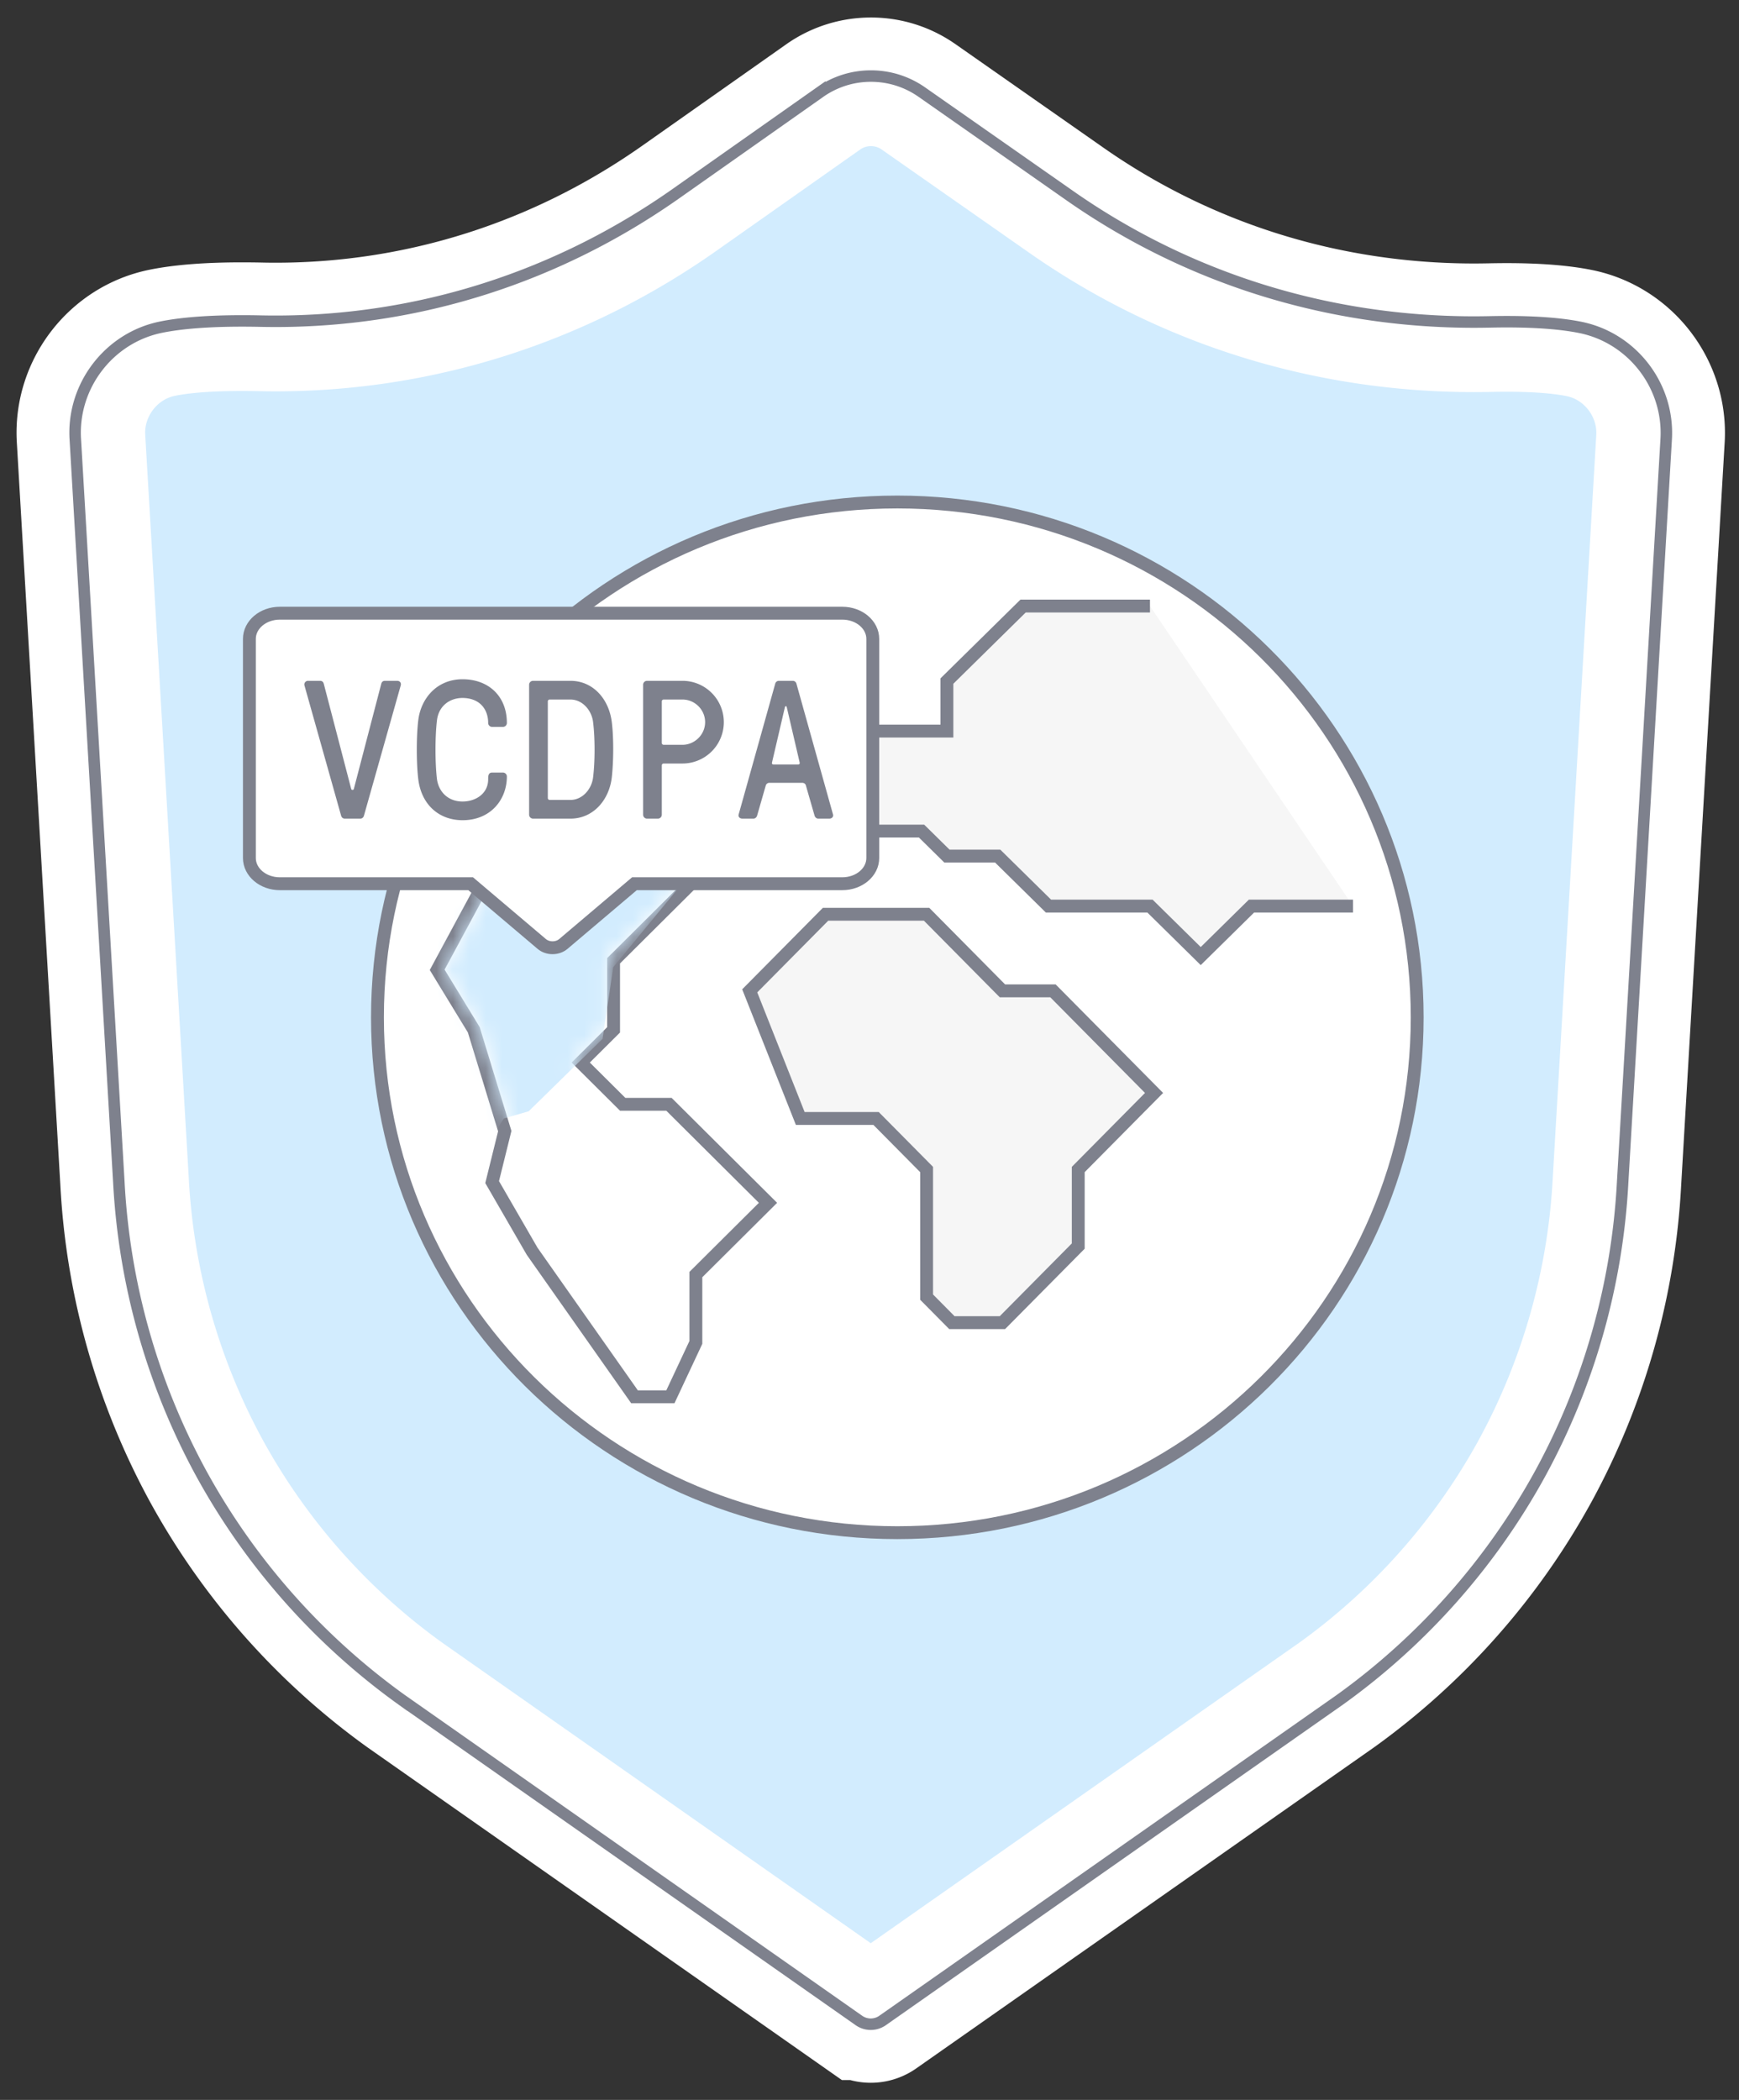 <svg xmlns="http://www.w3.org/2000/svg" xmlns:xlink="http://www.w3.org/1999/xlink" width="106" height="128" viewBox="0 0 106 128"><rect x="0" y="0" width="106" height="128" fill="#333333" stroke="none"/><title>vcdpa_target_shield</title><defs><path id="a" d="M47.994 118.03 20.118 98.48A41.271 41.271 0 0 1 8.005 84.79a41.367 41.367 0 0 1-4.972-17.597L.377 21.862c-.163-3.047 1.96-5.807 4.94-6.415 1.216-.249 2.859-.375 4.881-.375.37 0 .754.004 1.14.012.298.007.601.01.9.01 8.812 0 17.323-2.715 24.615-7.852l8.759-6.17a5.038 5.038 0 0 1 2.916-.925 5.04 5.04 0 0 1 2.903.915l9.023 6.314c7.26 5.08 15.85 7.765 24.839 7.765.313 0 .632-.004.949-.01.357-.008.705-.012 1.035-.012 1.807 0 3.293.115 4.416.34 2.992.6 5.125 3.358 4.962 6.415L94 67.205a41.34 41.34 0 0 1-4.971 17.585 41.235 41.235 0 0 1-12.1 13.68l-27.89 19.56a.905.905 0 0 1-1.044 0Z"/><path id="c" d="M47.994 118.03 20.118 98.48A41.271 41.271 0 0 1 8.005 84.79a41.367 41.367 0 0 1-4.972-17.597L.377 21.862c-.163-3.047 1.96-5.807 4.94-6.415 1.216-.249 2.859-.375 4.881-.375.37 0 .754.004 1.14.012.298.007.601.01.9.01 8.812 0 17.323-2.715 24.615-7.852l8.759-6.17a5.038 5.038 0 0 1 2.916-.925 5.04 5.04 0 0 1 2.903.915l9.023 6.314c7.26 5.08 15.85 7.765 24.839 7.765.313 0 .632-.004.949-.01.357-.008.705-.012 1.035-.012 1.807 0 3.293.115 4.416.34 2.992.6 5.125 3.358 4.962 6.415L94 67.205a41.34 41.34 0 0 1-4.971 17.585 41.235 41.235 0 0 1-12.1 13.68l-27.89 19.56a.905.905 0 0 1-1.044 0Z"/><path id="e" d="M47.994 118.03 20.118 98.48A41.271 41.271 0 0 1 8.005 84.79a41.367 41.367 0 0 1-4.972-17.597L.377 21.862c-.163-3.047 1.96-5.807 4.94-6.415 1.216-.249 2.859-.375 4.881-.375.37 0 .754.004 1.14.012.298.007.601.01.9.01 8.812 0 17.323-2.715 24.615-7.852l8.759-6.17a5.038 5.038 0 0 1 2.916-.925 5.04 5.04 0 0 1 2.903.915l9.023 6.314c7.26 5.08 15.85 7.765 24.839 7.765.313 0 .632-.004.949-.01.357-.008.705-.012 1.035-.012 1.807 0 3.293.115 4.416.34 2.992.6 5.125 3.358 4.962 6.415L94 67.205a41.34 41.34 0 0 1-4.971 17.585 41.235 41.235 0 0 1-12.1 13.68l-27.89 19.56a.905.905 0 0 1-1.044 0Z"/><path id="g" d="M47.626 117.883 19.75 98.333a41.271 41.271 0 0 1-12.113-13.69 41.367 41.367 0 0 1-4.972-17.597L.009 21.715c-.163-3.048 1.96-5.807 4.94-6.415 1.216-.249 2.859-.375 4.88-.375.371 0 .755.004 1.14.012.3.006.602.01.9.01 8.813 0 17.324-2.715 24.616-7.852l8.758-6.17A5.038 5.038 0 0 1 48.16 0a5.04 5.04 0 0 1 2.903.915l9.023 6.313c7.26 5.08 15.85 7.766 24.839 7.766.313 0 .632-.004.949-.01.357-.008.705-.012 1.035-.012 1.807 0 3.293.114 4.416.34 2.992.6 5.125 3.358 4.962 6.414L93.63 67.058a41.34 41.34 0 0 1-4.971 17.584 41.235 41.235 0 0 1-12.1 13.68l-27.89 19.561a.905.905 0 0 1-1.044 0Z"/><path id="i" d="M5.677 0h2.822l5.642 5.614-4.232 4.21v4.21l-2.167 2.157 2.951 2.936h2.821l5.643 5.614-4.232 4.21v4.21l-1.411 3.014h-1.732l-6.105-8.674-2.359-4.083.756-3.059-1.933-6.325L0 10.526z"/><path id="k" d="M47.626 117.883 19.75 98.333a41.271 41.271 0 0 1-12.113-13.69 41.367 41.367 0 0 1-4.972-17.597L.009 21.715c-.163-3.048 1.96-5.807 4.94-6.415 1.216-.249 2.859-.375 4.88-.375.371 0 .755.004 1.14.012.3.006.602.01.9.01 8.813 0 17.324-2.715 24.616-7.852l8.758-6.17A5.038 5.038 0 0 1 48.16 0a5.04 5.04 0 0 1 2.903.915l9.023 6.313c7.26 5.08 15.85 7.766 24.839 7.766.313 0 .632-.004.949-.01.357-.008.705-.012 1.035-.012 1.807 0 3.293.114 4.416.34 2.992.6 5.125 3.358 4.962 6.414L93.63 67.058a41.34 41.34 0 0 1-4.971 17.584 41.235 41.235 0 0 1-12.1 13.68l-27.89 19.561a.905.905 0 0 1-1.044 0Z"/></defs><g fill="none" fill-rule="evenodd"><path fill="#D2ECFE" stroke="#FFF" stroke-width="7.84" d="m52.554 122.87-27.876-19.55a41.271 41.271 0 0 1-12.113-13.69 41.367 41.367 0 0 1-4.972-17.597L4.937 26.702c-.163-3.047 1.96-5.807 4.94-6.415 1.216-.249 2.859-.375 4.881-.375.37 0 .754.004 1.14.012.298.007.601.01.9.01 8.812 0 17.323-2.715 24.615-7.852l8.759-6.17a5.038 5.038 0 0 1 2.916-.925 5.04 5.04 0 0 1 2.903.915l9.023 6.314c7.26 5.08 15.85 7.765 24.839 7.765.313 0 .632-.004.949-.01.357-.008.705-.012 1.035-.012 1.807 0 3.293.115 4.416.34 2.992.6 5.125 3.358 4.962 6.415L98.56 72.045a41.34 41.34 0 0 1-4.971 17.585 41.235 41.235 0 0 1-12.1 13.68l-27.89 19.56a.905.905 0 0 1-1.044 0Z"/><path stroke="#7E818D" stroke-width=".7" d="m52.353 123.157-27.879-19.553a41.621 41.621 0 0 1-12.216-13.807 41.714 41.714 0 0 1-5.014-17.743L4.587 26.72c-.172-3.22 2.07-6.133 5.22-6.776 1.243-.254 2.907-.382 4.951-.382.373 0 .759.004 1.147.013.296.006.597.009.893.009 8.74 0 17.18-2.693 24.413-7.788l8.759-6.17a5.388 5.388 0 0 1 3.118-.989 5.39 5.39 0 0 1 3.104.979l9.022 6.313c7.202 5.039 15.72 7.702 24.639 7.702.31 0 .627-.004.941-.01.36-.008.711-.012 1.043-.012 1.828 0 3.336.116 4.485.347 3.163.635 5.415 3.547 5.242 6.778l-2.656 45.329a41.69 41.69 0 0 1-5.013 17.734 41.589 41.589 0 0 1-12.206 13.8l-27.89 19.56a1.255 1.255 0 0 1-1.446 0Z"/><g transform="translate(4.56 4.84)"><mask id="b" fill="#fff"><use xlink:href="#a"/></mask><path fill="#FFF" fill-rule="nonzero" stroke="#7E818D" stroke-width=".784" d="M81.824 57.172c0 17.348-14.187 31.412-31.688 31.412-17.5 0-31.688-14.064-31.688-31.412 0-17.349 14.187-31.412 31.688-31.412 17.501 0 31.688 14.063 31.688 31.412" mask="url(#b)"/></g><g transform="translate(4.56 4.84)"><mask id="d" fill="#fff"><use xlink:href="#c"/></mask><path fill="#F6F6F6" fill-rule="nonzero" stroke="#7E818D" stroke-width=".784" d="M65.536 32.102h-7.735l-4.642 4.572v3.048h-4.641l-4.641 3.048v3.048h7.735l1.547 1.524h3.094l3.095 3.048h6.188l3.094 3.048 3.094-3.048h6.188" mask="url(#d)"/></g><g transform="translate(4.56 4.84)"><mask id="f" fill="#fff"><use xlink:href="#e"/></mask><path fill="#F6F6F6" fill-rule="nonzero" stroke="#7E818D" stroke-width=".784" d="M59.623 55.557h-3.081l-4.621-4.667H45.76l-4.621 4.667 3.08 7.779h4.621l3.081 3.111v7.779l1.541 1.556h3.08l4.622-4.667v-4.668l4.621-4.667z" mask="url(#f)"/></g><g transform="translate(4.928 4.987)"><mask id="h" fill="#fff"><use xlink:href="#g"/></mask><g mask="url(#h)"><path stroke="#7E818D" stroke-width=".784" d="M32.473 53.577v4.21l-2.004 1.994 2.558 2.544h2.82l6.038 6.006-4.396 4.373v4.135l-1.554 3.318H33.75l-.117-.166-6.123-8.704-2.44-4.22.769-3.107-1.887-6.174-2.232-3.658 5.895-10.93h3.217l6.037 6.006z"/><g transform="translate(22.172 43.59)"><mask id="j" fill="#fff"><use xlink:href="#i"/></mask><path fill="#D2ECFE" d="M-4.123-14h2.822l5.642 5.614-4.232 4.21v4.21l-2.167 2.157L.893 5.127 17.02 2.191l-6.742 8.191-.648 4.364-4.505 4.415-1.515.437-1.628 2.577-6.105-8.674-2.359-4.083.756-3.059L-7.659.034-9.8-3.474z" mask="url(#j)"/></g></g></g><g transform="translate(4.928 4.987)"><mask id="l" fill="#fff"><use xlink:href="#k"/></mask><g mask="url(#l)"><path fill="#FFF" stroke="#7E818D" stroke-width=".784" d="M46.414 32.39c1.026 0 1.858.702 1.858 1.568v13.355c0 .866-.832 1.568-1.858 1.568h-12.67l-4.334 3.672c-.362.306-.95.307-1.313.002l-4.336-3.674H12.13c-1.026 0-1.857-.702-1.857-1.568V33.958c0-.866.831-1.568 1.857-1.568h34.285Z"/><g fill="#7E818D" fill-rule="nonzero"><path d="M16.644 43.089c-.012.048-.036.072-.072.072h-.024c-.036 0-.06-.024-.072-.072l-1.668-6.396c-.036-.132-.12-.18-.228-.18h-.72a.224.224 0 0 0-.228.288l2.232 7.932c.036.12.12.18.228.18h.936c.108 0 .192-.06.228-.18l2.244-7.944c.036-.132-.036-.276-.228-.276h-.732c-.108 0-.192.048-.228.18l-1.668 6.396ZM23.268 43.869c-.936 0-1.464-.648-1.56-1.356-.12-.984-.12-2.616 0-3.6.108-.876.78-1.356 1.56-1.356 1.092.012 1.56.732 1.56 1.524 0 .132.108.24.24.24h.66a.24.24 0 0 0 .24-.24c0-1.656-1.14-2.664-2.7-2.664-1.584 0-2.544 1.188-2.7 2.496-.12.96-.12 2.628 0 3.6.192 1.548 1.26 2.496 2.7 2.496 1.716 0 2.7-1.26 2.7-2.664a.24.24 0 0 0-.24-.24h-.66c-.24 0-.24.228-.24.408 0 .876-.756 1.356-1.56 1.356ZM29.844 44.913c1.392 0 2.364-1.14 2.52-2.52.108-.96.12-2.4 0-3.36-.168-1.392-1.128-2.52-2.52-2.52h-2.28a.24.24 0 0 0-.24.24v7.92c0 .132.108.24.24.24h2.28Zm-1.26-1.14c-.072 0-.12-.048-.12-.12v-5.88c0-.072.048-.12.12-.12h1.26c.732 0 1.296.66 1.38 1.38.12.96.12 2.4 0 3.36-.084.72-.648 1.38-1.38 1.38h-1.26ZM35.412 41.673c0-.072.048-.12.12-.12h1.14a2.52 2.52 0 1 0 0-5.04h-2.16a.24.24 0 0 0-.24.24v7.92c0 .132.108.24.24.24h.66a.24.24 0 0 0 .24-.24v-3Zm1.26-4.02c.756 0 1.38.624 1.38 1.38 0 .768-.648 1.38-1.38 1.38h-1.14c-.072 0-.12-.048-.12-.12v-2.52c0-.072.048-.12.12-.12h1.14ZM41.748 42.897a.23.23 0 0 1 .228-.168h1.992c.108 0 .204.06.228.168l.528 1.836c.036.108.12.18.228.18h.66c.192 0 .264-.132.24-.24l-2.232-7.98a.231.231 0 0 0-.228-.18h-.84a.231.231 0 0 0-.228.18l-2.232 7.98c-.024.108.048.24.24.24h.66c.108 0 .192-.072.228-.18l.528-1.836Zm1.164-4.764c.012-.048.024-.072.048-.072h.024c.024 0 .036.024.048.072l.78 3.348c.024.096-.024.132-.096.132h-1.488c-.072 0-.12-.036-.096-.132l.78-3.348Z"/></g></g></g></g></svg>